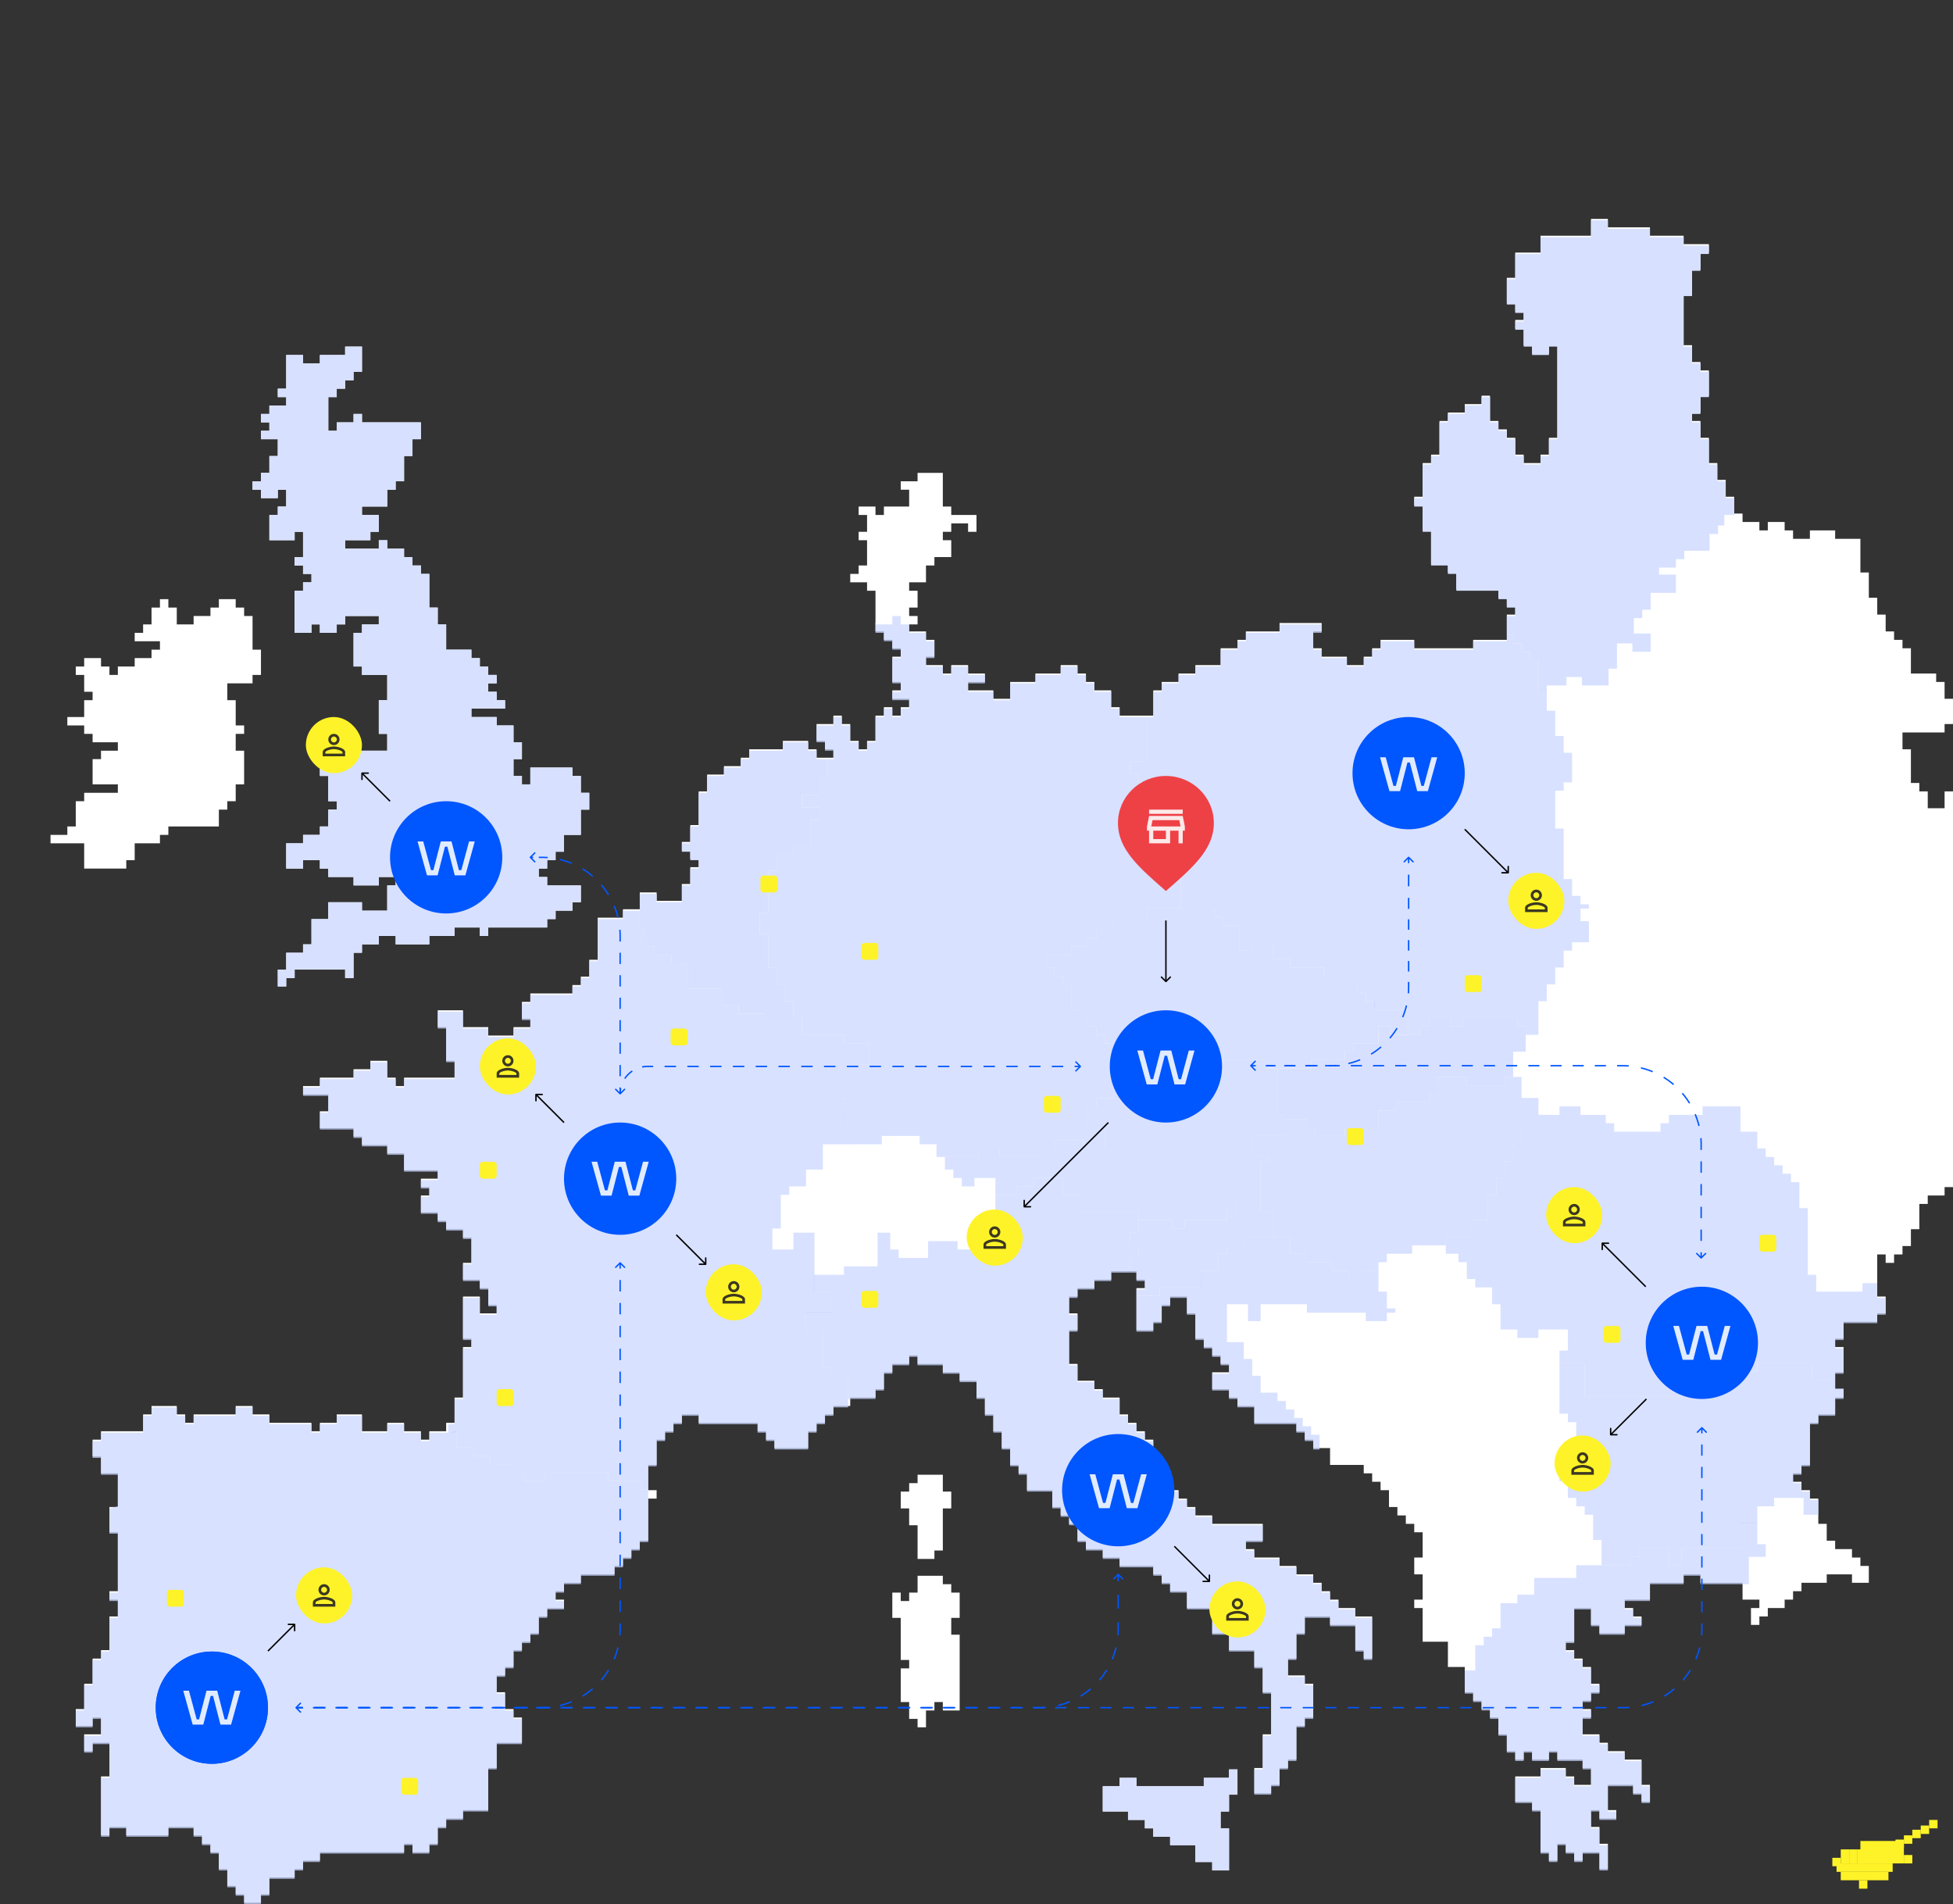 <svg width="1392" height="1357" viewBox="0 0 1392 1357" fill="none" xmlns="http://www.w3.org/2000/svg">
<rect x="0" y="0" width="1392" height="1357" fill="#333333" stroke="none"/>
<path d="M1050 456H1068H1074V438H1080V432H1074V426H1068V420H1044H1038V408H1032V402H1020V378H1014V372V366V360H1008V354H1014V336V330H1020V324H1026V305.5V300H1032V294H1044V288H1056V282H1062V300H1068V306H1074V312H1080V324H1086V330H1098V324H1104V312H1110V270V246H1104V252H1092V246H1086V240V234H1080V228H1086V222H1080V216H1074V198H1080V186V180H1086H1098V168H1116H1128H1134V156H1146V162H1176V168H1188H1194H1200V174H1206H1218V180H1212V186V192H1206V204V210H1200V240V246H1206V252V258H1212V264H1218V282H1212V294H1206V300H1212V311.5V312H1218V330H1224V342H1230V354H1236V366H1242V372H1254V378H1260V372H1272V378H1278V384H1290V378H1308V384H1326V408H1332V426H1338V438H1344V450H1350V456H1356V462H1362V480H1374H1380V486H1386V498H1392V516H1386V522H1356V534H1362V558H1368V564H1374V576H1385.5H1386V564H1392V846H1386V852H1374V858H1368V876H1362V888H1356V894H1350V900H1344V894H1338V924H1344V936H1338V942H1314V954H1308V960H1314V978H1308V990H1314V996H1308V1008H1296V1014H1290V1044H1284V1050H1278V1056H1284V1062H1290V1068H1296V1086H1302V1098H1307.5H1308V1104H1320V1110H1326V1116H1332V1128H1320V1122H1302V1128H1284V1134H1278V1140H1272V1146H1266H1260V1152H1254V1158H1248V1146H1254V1140H1242V1128H1212V1122H1200V1128H1176V1140H1158V1146H1164V1152H1170V1158H1158V1164H1140V1158H1134V1146H1122V1170H1116V1176H1122V1182H1128V1188H1134V1194V1200H1140V1206H1134V1212H1128V1218H1134V1224H1128V1236H1134H1140V1242H1145.5H1146V1248H1158V1254H1170V1272H1176V1284H1170V1278H1164V1272H1152H1146V1290H1152V1296H1146H1140V1290H1134V1302H1140V1314H1146V1326V1332H1140V1320H1128V1326H1122V1320H1116V1314H1110V1326H1104V1320H1098V1290H1092V1284H1080V1266H1086H1098V1260H1116V1266H1122V1272H1134V1260H1128V1254H1116H1110V1248H1104V1254H1092V1248H1086V1254H1080V1248H1074V1236H1068V1224H1062V1218H1056V1212H1050V1206H1044V1188H1032V1170H1026H1014V1158V1152V1146H1008V1140H1014V1122H1008V1110H1014V1104V1098V1092H1008V1086H1002V1080H996V1074H990V1062H984V1056H978V1050H972V1044H960H948V1032H936V1026H930V1020H924V1014H894V1008V1002H888H882V996H876V990H864V978H876V972H870V966H864V960H858V954H852V936H846V930V924H834V930H828V936V942H822V948H810V918H816V912H810V906H792V912H780V918H768V924H762V936H768V948H762V960V972H768V978V984H773.5H780V990H786V996H798V1008H804V1014H810V1020H816V1026H822V1038V1044H828V1050H834V1062H840V1068H846V1074H852V1080H858H864V1086H900V1098H888V1104H894V1110H912V1116H918H924V1122H936V1128H942V1134H948V1140H954V1146H966V1152H978V1170V1182H972V1176H966V1158H948V1152H930V1164H924V1182H918V1194H930V1200H936V1218V1224H930V1230H924V1254H918V1260H912V1272H906V1278H894V1260H900V1236H906V1206H900V1200V1188H894V1176H876V1170V1164H864V1146H846V1134H834V1128H828V1122H822V1116H798V1110H792H786V1104H780H774V1098H768V1092V1086H762V1080H756V1074H750V1062H732V1056V1050H726V1044H720V1038V1032H714V1020H708V1008H702V1002V996H696V990V984H684V978H672V972H654V966H648V972H636V978H630V990H624V996H606V1002H594V1008H588V1014H582V1020H576V1032H552V1026H546V1020H540V1014H504H498V1008H486V1014H480V1020H474V1026H468V1032V1044H462V1062H468V1068H462V1098H456V1104H450V1110H444V1116H438V1122H414V1128H402V1134H396V1140H402V1146H390V1152H384V1164H378V1170H372V1176H366V1188H360V1194H354V1206H360V1218H366V1224H372V1242H366H354V1260H348V1290H336H330V1296H318V1302H312V1314H306V1320H294V1314H288V1320H270H228V1326H222H216V1332H210V1338H198H192V1350H186V1356H174V1350H168V1344H162V1332H156V1320H150V1314H144V1308H138V1302H120V1308H90V1302H78V1308H72V1284V1266H78V1242H66V1248H60V1236H72V1224H66V1230H54V1218H60V1200H66V1194V1182H72V1176H78V1152H84V1140H78V1134H84V1104V1092H78V1074H84V1050H72V1038H66V1026H72V1020H102V1014V1008H108V1002H126V1008H132V1014H138V1008H168V1002H180V1008H192V1014H204H222V1020H228V1014H240V1008H258V1020H276V1014H288V1020H294H300V1026H306V1020H318V1014H324V1002V996H330V960H336V954H330V936V924H336H342V936H354V930H348V918H342V912H330V900H336V894V888V882H330V876H318V870H312V864H306H300V852H306V846H300V840H312V834H288V822H276V816H258V810H252V804H228V792H234V780H216V774H228V768H234H252V762H258H264V756H276V768H282V774H288V768H324V756H318V738V732H312V726V720H330V726V732H348V738H366V732H378V726H372V714H378V708H408V702H414V696H420V690V684H426V654H438H444V648H456V636H468V642H486V630H492V618H498V612H492V606H486V600H492V594V588H498V564H504V558V552H516V546H528V540H534V534H558V528H576V534H582V540H594V534H588V528H582V516H594V510H600V516H606V528H612V534H618V528H624V516V510H630V504H636V510H642V504H648V498H636V492H642V486H636V468H642V462H636V456H630V450H629.5H624V444H636H648V450H654H660V456H666V468H660V474H672V480H678V474H690V480H702V486H690V492H708V498H720V486H738V480H756V474H768V480H774V486H780V492H792V504H798V510H822V492H828V486H840V480H846H852V474H870V468V462H882V456H888V450H912V449.5V444H942V450H936V462H942V468H948H960V474H972V468H978V462H984V456H1008V462H1050V456Z" fill="white"/>
<path d="M414 577V589V595H402V607H396V613H390V619H384V625H390V631H414V643H408V649H396V655H390V661H384H348V667H342V661H324V667H306V673H282V667H270V673H258V679H252V697H246V691H210V697H204V703H198V691H204V679H210H216V673H222V655H228H234V643H258V649H276V631H282V625H270V631H252V625H234V619H228V613H216V619H204V601H216V595H228V589H234V577H240V571H234V565V553H228V541H240V535H276V529V523H270V511V499H276V481H258V475H252V469V451H258V445H270V439H246V445H240V451H228V445H222V451H216H210V439V421H216V415H222V409H216V403H210V397H216V391V379H210V385H192V367H198V361H204V349H198V355H186V349H180V343H186V337H192V331V325H198V313H186V307H192V301H186V295H192V289H204V283H198V277H204V271V265V253H216V259H228V253H246V247H258V253V265H252V271H246V277H240V283H234V307H240V301H252V295H258V301H270H294H300V313H294V325H288V331V343H282V349H276V355V361H258V367H270V379H264V385H246V391H270V385H276V391H282H288V397H294V403H300V409H306V415V433H312V445H318V451V463H336V469H342V475H348V481H354V487H348V493H354V499H360V505H336V511H354V517H366V529H372V541H366V553H372V559H378V547H408V553H414V565H420V577H414Z" fill="white"/>
<path d="M684 1165V1207.5V1219H672V1213H666V1219H660V1225V1231H654V1225H648V1213H642V1201V1189H648V1183H642V1159V1153H636V1135H642V1141H648V1135H654V1129V1123H660H672V1129H678V1135H684V1153H678V1165H684Z" fill="white"/>
<path d="M672 1075V1099V1105H666V1111H654V1105V1099V1087H648V1075H642V1063H648V1057H654V1051H672V1063H678V1075H672Z" fill="white"/>
<path d="M876 1303V1309V1321V1333H864V1327H858H852V1321V1315H846H834V1309H822V1303H816V1297H810H804V1291H786V1273H798V1267H810V1273H828H858V1267H876V1261H882V1279H876V1291H870V1303H876Z" fill="white"/>
<path d="M156 577V583V589H144H120V595H114V601H96V613H90V619H66H60V613V601H42H36V595H48V589H54V583V571H60V565H84V559H78H66V541H72V535H84V529H66V523H60V517H48V511H60V505V499H66V493H60V487V481H54V475H60V469H72V475H78V481H84V475H96V469H108V463H114V457H96V451H102V445H108V433H114V427H120V433H126V445H138V439H150V433H156V427H168V433H174V439H180V445V463H186V481H180V487H162V499H168V505V517H174V523H168V535H174V559H168V571H162V577H156Z" fill="white"/>
<path d="M624 421V445H654V439H648V433H654V421H648V415H660V403H666V397H678V385H672V379H678V373H690V379H696V367H678V361H672V355V337H654V343H642V349H648V361H630V367H624V361H612V367H618V379H612V385H618V403H612V409H606V415H618V421H624Z" fill="white"/>
<path d="M1003.5 719.5V737.5H991.5V731.5H982.5V743.5H964.5V749.5H958.5V755.5H934.5V761.5H901.5V755.5H871.5V749.5H838.5V755.5H832.5V767.5H817.5V761.5H811.5V755.5H799.5V743.5H787.5V737.5H781.5V731.5H775.5V725.5H769.5V719.5H763.5V701.5H757.5V695.5H751.5V689.5H745.5V680.5H763.5V674.5H775.5V668.5H781.5V662.5H793.5V656.5H817.5V647.5H865.5V653.5H871.5V659.5H883.5V677.5H892.5V671.5H907.5V683.5H919.5V689.5H943.5V695.5H955.5V701.5H967.5V707.5H973.5V713.5H980V719.5H1003.5Z" fill="#C9D5FF" fill-opacity="0.73"/>
<path d="M78 1075L84 1073.5V1051H72V1039H66V1027H72V1021H102V1009H108V1003H126V1009H132V1015H138V1009H168V1003H180V1009H192V1015H222V1021H228V1015H240V1009H258V1021H276V1015H288V1021H300V1027H306V1021H316.5H319.5L325.5 1019.5V1031.5H337.5V1037.5H349.5V1043.5H367.5V1049.5H373.5V1055.5H388.5V1049.5H433.5V1055.5H457.5V1061.5H462V1067V1070.5V1099H456V1105H450V1111H444V1117H438V1123H414V1129H402V1135H396V1141H402V1147H390V1153H384V1165H378V1171H372V1177H366V1189H360V1195H354V1207H360V1219H366V1225H372V1243H354V1261H348V1291H330V1297H318V1303H312V1315H306V1321H294V1315H288V1321H228V1327H216V1333H210V1339H192V1351H186V1357H174V1351H168V1345H162V1333H156V1321H150V1315H144V1309H138V1303H127.5H120V1309H90V1303H78V1309H72V1267H78V1243H66V1249H60V1237H72V1225H66V1231H54V1219H60V1201H66V1183H72V1177H78V1153H84V1141H78V1135H84V1093H78V1075Z" fill="#C9D5FF" fill-opacity="0.73"/>
<path d="M1087.5 749.5V735V731.5H1081.5V725.5H1042.5V731.5H1033.5V725.5H1018.5V731.5H1012.5V737.5H991.5V731.5H982.5V743.5H964.5V749.5H958.5V755.5H934.5V761.5H910.5V794.5H916.5V797.5H931.5V803.5H937.5V809.5H958.5V803.5H982.5V791.5H994.5V785.5H1018.5V779.5H1024.5V767.5H1045.5V773.5H1072.5V767.5H1078.5V749.5H1087.5Z" fill="#D8E0FF"/>
<path d="M1102.5 803.5V794.5H1096.5V782.5H1084.5V767.5H1072.5V773.5H1045.5V767.5H1024.5V779.5H1018.5V785.5H994.501V791.5H982.501V803.5H958.501V809.5H937.501V803.5H931.501V797.5H916.5V809.5H892.5V824.5H904.501V827.5H898.501V863.5H907.501V881.5H919.501V893.5H931.501V899.5H949.501V905.5H961.501V911.5H970.501V905.5H982.501V899.5H988.501V893.5H1006.5V887.5H1030.5V881.5H1048.5V869.5H1060.5V851.5H1066.5V839.5H1072.5V827.5H1078.5V815.5H1084.5V803.5H1102.5Z" fill="#C9D5FF" fill-opacity="0.73"/>
<path d="M988.5 935.5V941.5H973.5V935.5H931.5V929.5H898.5V941.5H889.5V929.5H874.5V956.5H886.5V968.5H892.5V980.5H898.5V992.5H910.5V998.5H916.5V1004.5H922.5V1010.5H928.5V1016.5H934.5V1022.5H940.5V1033H936V1027H930V1021H924V1015H894V1003H882V997H876V991H864V979H876V973H870V967H864V961H858V955H852V937H846V925H834V931H828V943H822V949H810V923.5H826.5V917.5H856L856.5 905.5H868.5V893.5H874.5V887.5H886.5V881.5H919.5V893.5H931.5V899.5H949.5V905.5H961.5V911.5H970.5V905.5H982.5V920.5H988.5V932.5H994.5V935.5H988.5Z" fill="#C9D5FF" fill-opacity="0.73"/>
<path d="M907.5 881.5V863.5H898.5V857.5H880.5V863.5H874.5V869.5H844.5V875.5H835.5V869.5H811.5V878.5H805.5V887.5H811.5V896.5H805.5V907H810V913H816V919H810V923.5H826.5V917.5H856.5V905.5H868.5V893.5H874.5V887.5H886.5V881.5H907.5Z" fill="#C9D5FF" fill-opacity="0.73"/>
<path d="M811.5 878.5H805.5V887.5H811.5V896.5H805.5V907H792V913H780V919H768V925H762V937H768V949H762V973H768V985H780V991H786V997H798V1009H804V1015H810V1021H816V1027H822V1045H828V1051H834V1063H840V1069H846V1075H852V1081H864V1087H900V1099H888V1105H894V1111H912V1117H924V1123H936V1129H942V1135H948V1141H954V1147H966V1153H978V1183H972V1177H966V1159H948V1153H930V1165H924V1183H918V1195H930V1201H936V1225H930V1231H924V1255H918V1261H912V1273H906V1279H894V1261H900V1237H906V1207H900V1189H894V1177H876V1165H864V1147H846V1135H834V1129H828V1123H822V1117H798V1111H786V1105H774V1099H768V1087H762V1081H756V1075H750V1063H732V1051H726V1045H720V1033H714V1021H708V1009H702V997H696V985H684V979H672V973H654V967H648V973H636V979H630V991H624V997H604.5V980.5H592.5V974.5H586.5V950.5H574.5V935H592.5V920.5H580V908.5H601.5V902.5H625.5V878.5H634.5V890.5H640.5V896.5H661.5V884.5H682.5V890.5H691.5V872.5H709.5V851.5H724.5V845.5H736.5V839.5H757.5V851.5H769.5V863.5H811.5V878.5Z" fill="#C9D5FF" fill-opacity="0.73"/>
<path d="M604.5 1003V980.5H592.5V974.5H586.5V950.5H574.5V935.5H592.5V920.5H580.5V878.5H565.5V890.5H550.5V875.5H556.5V851.5H562.5V845.5H574.5V833.5H586.5V815.5H607.5V803.5H601.5V782.5H607.5V764.5H613.5V758.5H619.5V743.5H601.5V737.5H571.5V725.5H544.5V722.5H526.5V716.5H514.5V704.5H490.5V686.5H478.5V680.5H466.5V674.5H460.5V662.5H456V649H444V655H426V685H420V697H414V703H408V709H378V715H372V727H378V733H366V739H348V733H330V721H312V733H318V757H324V769H288V775H282V769H276V757H264V763H252V769H228V775H216V781H234V793H228V805H252V811H258V817H276V823H288V835H312V841H300V847H306V853H300V865H312V871H318V877H330V883H336V901H330V913H342V919H348V931H354V937H342V925H330V955H336V961H330V997H324V1015H319.5V1021H325.5V1031.5H337.5V1037.5H349.5V1043.5H367.5V1049.5H373.5V1055.5H388.5V1049.5H433.5V1055.5H457.5V1061.5H462V1045H468V1027H474V1021H480V1015H486V1009H498V1015H540V1021H546V1027H552V1033H576V1021H582V1015H588V1009H594V1003H604.5Z" fill="#C9D5FF" fill-opacity="0.73"/>
<path d="M1030.5 881.5V893.5H1039.5V899.5H1045.5V911.5H1051.5V917.5H1063.5V929.5H1069.5V947.5H1081.5V953.5H1096.5V947.5H1117.5V962.5H1111.5V971.5H1129.5V995.5H1222.5V989.5H1228.5V983.5H1240.5V977.5H1252.5V971.5H1291.5V983.5H1303.5V989.5H1308V979H1314V961H1308V955H1314V943H1338V937H1344V925H1338V914.5H1327.5V920.5H1294.5V908.5H1288.5V861H1282.5V842.5H1276.5V836.5H1270.5V830.5H1264.5V824.5H1258.5V818.5H1252.5V806.5H1240.5V788.5H1213.5V794.5H1189.5V800.5H1183.5V806.5H1150.5V800.5H1144.5V794.5H1126.5V788.5H1111.5V794.5H1102.5V803.5H1084.5V815L1078.5 815.5V827.5H1072.5V839.5H1066.5V851.5H1060.5V869.5H1048.5V881.5H1030.5Z" fill="#C9D5FF" fill-opacity="0.73"/>
<path d="M1314 997V989.5H1303.5V983.5H1291.5V971.5H1252.5V977.5H1240.5V983.5H1228.5V989.5H1222.5V995.5H1129.5V971.5H1111.5V1007.5H1117.5V1013.5H1123.5V1040.5H1111.5V1055.5H1117.5V1067.5H1123.5V1073.5H1129.5V1079.5H1135.5V1097.5H1141.5V1115.5H1162.5V1109.5H1168.5V1103.5H1189.5V1115.5H1198.5V1103.5H1240.5V1085.5H1252.5V1073.5H1264.5V1067.5H1285.5V1079.5H1296V1069H1290V1063H1284V1057H1278V1051H1284V1045H1290V1015H1296V1009H1308V997H1314Z" fill="#C9D5FF" fill-opacity="0.73"/>
<path d="M1252.5 1085H1240.5V1103.5H1198.5V1115.5H1189.5V1103.5H1168.5V1109.5H1162.5V1115.5H1123.5V1124.5H1093.5V1136.5H1081.5V1142.5H1069.5V1160.5H1063.5V1166.5H1057.5V1172.5H1051.5V1190.5H1044V1207H1050V1213H1056V1219H1062V1225H1068V1237H1074V1249H1080V1255H1086V1249H1092V1255H1104V1249H1110V1255H1128V1261H1134V1273H1122C1121.6 1273 1121.83 1269 1122 1267H1116V1261H1098V1267H1080V1285H1092V1291H1098V1321H1104V1327H1110V1315H1116V1321H1122V1327H1128V1321H1140V1333H1146V1315H1140V1303H1134V1291H1140V1297H1152V1291H1146V1273H1164V1279H1170V1285H1176V1273H1170V1255H1158V1249H1146V1243H1140V1237H1128V1225H1134V1219H1128V1213H1134V1207H1140V1201H1134V1189H1128V1183H1122V1177H1116V1171H1122V1147H1134V1159H1140V1165H1158V1159H1170V1153H1164V1147H1158V1141H1176V1129H1200V1123H1212V1129H1234.5H1238H1246.5V1109.5H1258.5V1100.5H1252.5V1085Z" fill="#C9D5FF" fill-opacity="0.73"/>
<path d="M1096.5 737.5H1087.5V731.5H1081.5V725.5H1042.5V731.5H1033.5V725.5H1018.5V731.5H1012.5V737.5H1003.5V719.5H979.5V713.5H973.5V707.5H967.5V701.5H955.5V695.5H943.5V689.5H919.5V683.5H907.5V671.5H892.5V677.5H883.5V659.5H871.5V653.5H865.5V647.5H841.5V617.5H829.5V605.5H823.5V596.5H829.5V575.5H817.5V557.5H811.5V551.5H805.5V542.5H817.5V511H822V493H828V487H840V481H852V475H870V463H882V457H888V451H912V445H942V451H936V463H942V469H960V475H972V469H978V463H984V457H1008V463H1050V457H1074V452.5H1078.5V458.5H1084.5V464.5H1090.5V470.5H1096.5V494.5H1102.5V506.5H1108.5V524.5H1114.5V536.5H1120.5V557.5H1114.5V563.5H1108.5V590.5H1114.5V626.5H1120.5V638.5H1126.5V644.5H1132.5V647.5H1126.5V656.5H1132.5V671.5H1120.5V677.5H1114.5V689.5H1108.5V701.5H1102.5V713.5H1096.5V737.5Z" fill="#C9D5FF" fill-opacity="0.73"/>
<path d="M798 511H817.5V542.5H805.5V551.5H811.5V557.5H817.5V575.5H829.5V596.5H823.5V605.5H829.5V617.5H841.5V647.5H817.5V656.5H793.5V662.5H781.5V668.5H775.5V674.5H763.5V680.5H745.5V689.5H751.5V695.5H757.5V701.5H763.5V719.5H769.5V725.5H775.5V731.5H781.5V737.5H787.5V743.5H799.5V776.5H793.5V782.5H781.5V788.5H775.5V803.5H787.5V818.5H772.5V812.5H751.5V818.5H739.5V824.5H712.5V818.5H697.5V824.5H667.5V815.5H655.5V809.5H628.5V815.5H607.5V803.5H601.5C601.1 803.5 601.333 789.5 601.5 782.5H607.5V764.5H613.5V758.5H619.5V743.5H601.5V737.5H571.5V725.5H565.5V713.5H559.5V701.5H553.5V689.5H547.5V665.5H541.5V650.5H547.5V620.5H553.5V608.5H565.5V602.5H577.5V584.5H583.5V575.5H571.5V566.5H583.5V554.5H589.5V541H594V535H588V529H582V517H594V511H600V517H606V529H612V535H618V529H624V511H630V505H636V511H642V505H648V499H636V493H642V487H636V469H642V463H636V457H630V451H624V445H636V439H642V445H648V451H660V457H666V469H660V475H672V481H678V475H690V481H702V487H690V493H708V499H720V487H738V481H756V475H768V481H774V487H780V493H792V505H798V511Z" fill="#C9D5FF" fill-opacity="0.73"/>
<path d="M910.5 761.5V794.5H916.5V809.5H892.5V824.5H904.5V827.5H898.5V857.5H880.5V863.5H874.5V869.5H844.5V875.5H835.5V869.5H811.5V863.5H769.5V851.5H757.5V839.5H736.5V845.5H724.5V851.5H709.5V839.5H694.5V845.5H685.5V839.5H679.5V833.5H673.5V824.5H697.5V818.5H712.5V824.5H739.5V818.5H751.5V812.5H772.5V818.5H787.5V803.5H775.5V788.5H781.5V782.5H793.5V776.5H799.5V755.5H811.5V761.5H817.5V767.5H832.5V755.5H838.5V749.5H871.5V755.5H901.5V761.5H910.5Z" fill="#C9D5FF" fill-opacity="0.73"/>
<path d="M414 643V631H390V625H384V619H390V613H396V607H402V595H414V577H420V565H414V553H408V547H378V559H372V553H366V541H372V529H366V517H354V511H336V505H360V499H354V493H348V487H354V481H348V475H342V469H336V463H318V445H312V433H306V409H300V403H294V397H288V391H276V385H270V391H246V385H264V379H270V367H258V361H276V349H282V343H288V325H294V313H300V301H258V295H252V301H240V307H234V283H240V277H246V271H252V265H258V247H246V253H228V259H216V253H204V277H198V283H204V289H192V295H186V301H192V307H186V313H198V325H192V337H186V343H180V349H186V355H198V349H204V361H198V367H192V385H210V379H216V397H210V403H216V409H222V415H216V421H210V451H222V445H228V451H240V445H246V439H270V445H258V451H252V475H258V481H276V499H270V523H276V535H240V541H228V553H234V571H240V577H234V589H228V595H216V601H204V619H216V613H228V619H234V625H252V631H270V625H282V631H276V649H258V643H234V655H222V673H216V679H204V691H198V703H204V697H210V691H246V697H252V679H258V673H270V667H282V673H306V667H324V661H342V667H348V661H390V655H396V649H408V643H414Z" fill="#D7E0FF"/>
<path d="M882 1279V1261H876V1267H858V1273H810V1267H798V1273H786V1291H804V1297H816V1303H822V1309H834V1315H852V1327H864V1333H876V1303H870V1291H876V1279H882Z" fill="#D7E0FF"/>
<path d="M589.5 541V554.5H583.5V566.5H571.5V575.5H583.5V584.5H577.5V602.5H565.5V608.5H553.5V620.5H547.5V650.5H541.5V665.5H547.5V689.5H553.5V701.5H559.5V713.5H565.5V725.5H544.5V722.5H526.5V716.5H514.5V704.5H490.5V686.5H478.5V680.5H466.5V674.5H460.5V662.5H456V637H468V643H486V631H492V619H498V613H492V607H486V601H492V589H498V565H504V553H516V547H528V541H534V535H558V529H576V535H582V541H589.5Z" fill="#D7E0FF"/>
<path d="M1074 439V452V452.5H1078.5V458.5H1084.5V464.5H1090.5V470.5H1096.5V494.5H1102.5V488.5H1104.5H1116.5V482.5H1127.5V488.5H1146.5V476.5H1152.5V458.5H1163.5V464.5H1176.5V451.5H1164.5V440.5H1170.5V434.5H1176.5V422.5H1194.5V409.5H1182.5V404.5H1194.5V398.5H1200.5V392.5H1218.5V380.5H1224.5V374.5H1229V367H1236V355H1230V343H1224V331H1218V313H1212V301H1206V295H1212V283H1218V265H1212V259H1206V247H1200V211H1206V193H1212V187V181H1218V175H1200V169H1176V163H1146V157H1134V169H1098V181H1080V199H1074V217H1080V223H1086V229H1080V235H1086V247H1092V253H1104V247H1110V261V313H1104V325H1098V331H1086V325H1080V313H1074V307H1068V301H1062V283H1056V289H1044V295H1032V301H1026V325H1020V331H1014V355H1008V361H1014V379H1020V403H1032V409H1038V421H1068V427H1074V433H1080V439H1074Z" fill="#D7E0FF"/>
<path d="M1212.15 896.854C1212.34 897.049 1212.66 897.049 1212.85 896.854L1216.04 893.672C1216.23 893.476 1216.23 893.16 1216.04 892.964C1215.84 892.769 1215.52 892.769 1215.33 892.964L1212.5 895.793L1209.67 892.964C1209.48 892.769 1209.16 892.769 1208.96 892.964C1208.77 893.16 1208.77 893.476 1208.96 893.672L1212.15 896.854ZM903.5 759.5V760H907.453V759.5V759H903.5V759.5ZM915.359 759.5V760H923.266V759.5V759H915.359V759.5ZM931.172 759.5V760H939.078V759.5V759H931.172V759.5ZM946.984 759.5V760H954.891V759.5V759H946.984V759.5ZM962.797 759.5V760H970.703V759.5V759H962.797V759.5ZM978.609 759.5V760H986.516V759.5V759H978.609V759.5ZM994.422 759.5V760H1002.33V759.5V759H994.422V759.5ZM1010.23 759.5V760H1018.14V759.5V759H1010.23V759.5ZM1026.05 759.5V760H1033.95V759.5V759H1026.05V759.5ZM1041.86 759.5V760H1049.77V759.5V759H1041.86V759.5ZM1057.67 759.5V760H1065.58V759.5V759H1057.67V759.5ZM1073.48 759.5V760H1081.39V759.5V759H1073.48V759.5ZM1089.3 759.5V760H1097.2V759.5V759H1089.3V759.5ZM1105.11 759.5V760H1113.02V759.5V759H1105.11V759.5ZM1120.92 759.5V760H1128.83V759.5V759H1120.92V759.5ZM1136.73 759.5V760H1144.64V759.5V759H1136.73V759.5ZM1152.55 759.5V760H1156.5V759.5V759H1152.55V759.5ZM1156.5 759.5V760C1157.97 760 1159.42 760.057 1160.86 760.169L1160.9 759.67L1160.94 759.172C1159.47 759.058 1157.99 759 1156.5 759V759.5ZM1169.58 761.035L1169.46 761.522C1172.31 762.204 1175.08 763.107 1177.74 764.211L1177.94 763.749L1178.13 763.287C1175.42 762.163 1172.6 761.244 1169.69 760.549L1169.58 761.035ZM1185.76 767.745L1185.5 768.171C1187.99 769.696 1190.34 771.411 1192.54 773.296L1192.87 772.916L1193.19 772.536C1190.95 770.617 1188.55 768.871 1186.02 767.319L1185.76 767.745ZM1199.08 779.13L1198.7 779.455C1200.59 781.66 1202.3 784.015 1203.83 786.498L1204.26 786.237L1204.68 785.975C1203.13 783.447 1201.38 781.05 1199.46 778.806L1199.08 779.13ZM1208.25 794.064L1207.79 794.255C1208.89 796.918 1209.8 799.685 1210.48 802.538L1210.96 802.421L1211.45 802.305C1210.76 799.401 1209.84 796.583 1208.71 793.872L1208.25 794.064ZM1212.33 811.102L1211.83 811.141C1211.94 812.579 1212 814.033 1212 815.5H1212.5H1213C1213 814.007 1212.94 812.527 1212.83 811.063L1212.33 811.102ZM1212.5 815.5H1212V819.55H1212.5H1213V815.5H1212.5ZM1212.5 827.65H1212V835.75H1212.5H1213V827.65H1212.5ZM1212.5 843.85H1212V851.95H1212.5H1213V843.85H1212.5ZM1212.5 860.05H1212V868.15H1212.5H1213V860.05H1212.5ZM1212.5 876.25H1212V884.35H1212.5H1213V876.25H1212.5ZM1212.5 892.45H1212V896.5H1212.5H1213V892.45H1212.5Z" fill="#0056FF"/>
<path d="M210.5 1157.65C210.5 1157.37 210.276 1157.15 210 1157.15L205.5 1157.15C205.224 1157.15 205 1157.37 205 1157.65C205 1157.92 205.224 1158.15 205.5 1158.15L209.5 1158.15L209.5 1162.15C209.5 1162.42 209.724 1162.65 210 1162.65C210.276 1162.65 210.5 1162.42 210.5 1162.15L210.5 1157.65ZM191 1176.65L191.354 1177L210.354 1158L210 1157.65L209.646 1157.29L190.646 1176.29L191 1176.65Z" fill="black"/>
<path d="M503 901.5C503.276 901.5 503.5 901.276 503.5 901L503.5 896.5C503.5 896.224 503.276 896 503 896C502.724 896 502.5 896.224 502.5 896.5L502.5 900.5L498.5 900.5C498.224 900.5 498 900.724 498 901C498 901.276 498.224 901.5 498.5 901.5L503 901.5ZM482 880L481.646 880.354L502.646 901.354L503 901L503.354 900.646L482.354 879.646L482 880Z" fill="black"/>
<path d="M1075 622.5C1075.28 622.5 1075.5 622.276 1075.5 622L1075.5 617.5C1075.5 617.224 1075.28 617 1075 617C1074.72 617 1074.5 617.224 1074.5 617.5L1074.5 621.5L1070.5 621.5C1070.22 621.5 1070 621.724 1070 622C1070 622.276 1070.22 622.5 1070.5 622.5L1075 622.5ZM1044 591L1043.65 591.354L1074.65 622.354L1075 622L1075.35 621.646L1044.35 590.646L1044 591Z" fill="black"/>
<path d="M862 1127.5C862.276 1127.5 862.5 1127.28 862.5 1127L862.5 1122.5C862.5 1122.22 862.276 1122 862 1122C861.724 1122 861.5 1122.22 861.5 1122.5L861.5 1126.5L857.5 1126.5C857.224 1126.5 857 1126.72 857 1127C857 1127.28 857.224 1127.5 857.5 1127.5L862 1127.5ZM837 1102L836.646 1102.35L861.646 1127.35L862 1127L862.354 1126.65L837.354 1101.65L837 1102Z" fill="black"/>
<path d="M382 779.5C381.724 779.5 381.5 779.724 381.5 780L381.5 784.5C381.5 784.776 381.724 785 382 785C382.276 785 382.5 784.776 382.5 784.5L382.5 780.5L386.5 780.5C386.776 780.5 387 780.276 387 780C387 779.724 386.776 779.5 386.5 779.5L382 779.5ZM382 780L381.646 780.354L401.646 800.354L402 800L402.354 799.646L382.354 779.646L382 780Z" fill="black"/>
<path d="M258 550.5C257.724 550.5 257.5 550.724 257.5 551L257.5 555.5C257.5 555.776 257.724 556 258 556C258.276 556 258.5 555.776 258.5 555.5L258.5 551.5L262.5 551.5C262.776 551.5 263 551.276 263 551C263 550.724 262.776 550.5 262.5 550.5L258 550.5ZM258 551L257.646 551.354L277.646 571.354L278 571L278.354 570.646L258.354 550.646L258 551Z" fill="black"/>
<path d="M1213.35 1017.15C1213.16 1016.95 1212.84 1016.95 1212.65 1017.15L1209.46 1020.33C1209.27 1020.52 1209.27 1020.84 1209.46 1021.04C1209.66 1021.23 1209.98 1021.23 1210.17 1021.04L1213 1018.21L1215.83 1021.04C1216.02 1021.23 1216.34 1021.23 1216.54 1021.04C1216.73 1020.84 1216.73 1020.52 1216.54 1020.33L1213.35 1017.15ZM210.646 1216.65C210.451 1216.84 210.451 1217.16 210.646 1217.35L213.828 1220.54C214.024 1220.73 214.34 1220.73 214.536 1220.54C214.731 1220.34 214.731 1220.02 214.536 1219.83L211.707 1217L214.536 1214.17C214.731 1213.98 214.731 1213.66 214.536 1213.46C214.34 1213.27 214.024 1213.27 213.828 1213.46L210.646 1216.65ZM211 1217V1217.5H215.008V1217V1216.5H211V1217ZM223.025 1217V1217.5H231.042V1217V1216.5H223.025V1217ZM239.059 1217V1217.5H247.076V1217V1216.5H239.059V1217ZM255.093 1217V1217.5H263.11V1217V1216.5H255.093V1217ZM271.127 1217V1217.5H279.144V1217V1216.5H271.127V1217ZM287.161 1217V1217.5H295.178V1217V1216.5H287.161V1217ZM303.195 1217V1217.5H311.212V1217V1216.5H303.195V1217ZM319.229 1217V1217.5H327.246V1217V1216.5H319.229V1217ZM335.263 1217V1217.5H343.28V1217V1216.5H335.263V1217ZM351.297 1217V1217.5H359.314V1217V1216.5H351.297V1217ZM367.331 1217V1217.5H375.347V1217V1216.5H367.331V1217ZM383.364 1217V1217.5H391.381V1217V1216.5H383.364V1217ZM399.398 1217V1217.5H407.415V1217V1216.5H399.398V1217ZM415.432 1217V1217.5H423.449V1217V1216.5H415.432V1217ZM431.466 1217V1217.5H439.483V1217V1216.5H431.466V1217ZM447.5 1217V1217.5H455.517V1217V1216.5H447.5V1217ZM463.534 1217V1217.5H471.551V1217V1216.5H463.534V1217ZM479.568 1217V1217.5H487.585V1217V1216.5H479.568V1217ZM495.602 1217V1217.5H503.619V1217V1216.5H495.602V1217ZM511.636 1217V1217.5H519.653V1217V1216.5H511.636V1217ZM527.669 1217V1217.5H535.686V1217V1216.5H527.669V1217ZM543.703 1217V1217.5H551.72V1217V1216.5H543.703V1217ZM559.737 1217V1217.5H567.754V1217V1216.5H559.737V1217ZM575.771 1217V1217.5H583.788V1217V1216.5H575.771V1217ZM591.805 1217V1217.5H599.822V1217V1216.5H591.805V1217ZM607.839 1217V1217.5H615.856V1217V1216.5H607.839V1217ZM623.873 1217V1217.5H631.89V1217V1216.5H623.873V1217ZM639.907 1217V1217.5H647.924V1217V1216.5H639.907V1217ZM655.94 1217V1217.5H663.957V1217V1216.5H655.94V1217ZM671.974 1217V1217.5H679.991V1217V1216.5H671.974V1217ZM688.008 1217V1217.5H696.025V1217V1216.5H688.008V1217ZM704.042 1217V1217.5H712.059V1217V1216.5H704.042V1217ZM720.076 1217V1217.5H728.093V1217V1216.5H720.076V1217ZM736.11 1217V1217.5H744.127V1217V1216.5H736.11V1217ZM752.144 1217V1217.5H760.161V1217V1216.5H752.144V1217ZM768.178 1217V1217.5H776.195V1217V1216.5H768.178V1217ZM784.212 1217V1217.5H792.229V1217V1216.5H784.212V1217ZM800.246 1217V1217.5H808.263V1217V1216.5H800.246V1217ZM816.28 1217V1217.5H824.297V1217V1216.5H816.28V1217ZM832.313 1217V1217.5H840.33V1217V1216.5H832.313V1217ZM848.347 1217V1217.5H856.364V1217V1216.5H848.347V1217ZM864.381 1217V1217.5H872.398V1217V1216.5H864.381V1217ZM880.415 1217V1217.5H888.432V1217V1216.5H880.415V1217ZM896.449 1217V1217.5H904.466V1217V1216.5H896.449V1217ZM912.483 1217V1217.5H920.5V1217V1216.5H912.483V1217ZM928.517 1217V1217.5H936.534V1217V1216.5H928.517V1217ZM944.551 1217V1217.5H952.568V1217V1216.5H944.551V1217ZM960.585 1217V1217.5H968.602V1217V1216.5H960.585V1217ZM976.619 1217V1217.5H984.636V1217V1216.5H976.619V1217ZM992.653 1217V1217.5H1000.67V1217V1216.5H992.653V1217ZM1008.69 1217V1217.5H1016.7V1217V1216.5H1008.69V1217ZM1024.72 1217V1217.5H1032.74V1217V1216.5H1024.72V1217ZM1040.75 1217V1217.5H1048.77V1217V1216.5H1040.75V1217ZM1056.79 1217V1217.5H1064.81V1217V1216.5H1056.79V1217ZM1072.82 1217V1217.5H1080.84V1217V1216.5H1072.82V1217ZM1088.86 1217V1217.5H1096.87V1217V1216.5H1088.86V1217ZM1104.89 1217V1217.5H1112.91V1217V1216.5H1104.89V1217ZM1120.92 1217V1217.5H1128.94V1217V1216.5H1120.92V1217ZM1136.96 1217V1217.5H1144.98V1217V1216.5H1136.96V1217ZM1152.99 1217V1217.5H1157V1217V1216.5H1152.99V1217ZM1157 1217V1217.5C1158.49 1217.5 1159.97 1217.44 1161.44 1217.33L1161.4 1216.83L1161.36 1216.33C1159.92 1216.44 1158.47 1216.5 1157 1216.5V1217ZM1170.08 1215.46L1170.19 1215.95C1173.1 1215.26 1175.92 1214.34 1178.63 1213.21L1178.44 1212.75L1178.24 1212.29C1175.58 1213.39 1172.81 1214.3 1169.96 1214.98L1170.08 1215.46ZM1186.26 1208.76L1186.52 1209.18C1189.05 1207.63 1191.45 1205.88 1193.69 1203.96L1193.37 1203.58L1193.04 1203.2C1190.84 1205.09 1188.49 1206.8 1186 1208.33L1186.26 1208.76ZM1199.58 1197.37L1199.96 1197.69C1201.88 1195.45 1203.63 1193.05 1205.18 1190.52L1204.76 1190.26L1204.33 1190C1202.8 1192.49 1201.09 1194.84 1199.2 1197.04L1199.58 1197.37ZM1208.75 1182.44L1209.21 1182.63C1210.34 1179.92 1211.26 1177.1 1211.95 1174.19L1211.46 1174.08L1210.98 1173.96C1210.3 1176.81 1209.39 1179.58 1208.29 1182.24L1208.75 1182.44ZM1212.83 1165.4L1213.33 1165.44C1213.44 1163.97 1213.5 1162.49 1213.5 1161H1213H1212.5C1212.5 1162.47 1212.44 1163.92 1212.33 1165.36L1212.83 1165.4ZM1213 1161H1213.5V1157.01H1213H1212.5V1161H1213ZM1213 1149.04H1213.5V1141.07H1213H1212.5V1149.04H1213ZM1213 1133.1H1213.5V1125.12H1213H1212.5V1133.1H1213ZM1213 1117.15H1213.5V1109.18H1213H1212.5V1117.15H1213ZM1213 1101.21H1213.5V1093.24H1213H1212.5V1101.21H1213ZM1213 1085.26H1213.5V1077.29H1213H1212.5V1085.26H1213ZM1213 1069.32H1213.5V1061.35H1213H1212.5V1069.32H1213ZM1213 1053.38H1213.5V1045.4H1213H1212.5V1053.38H1213ZM1213 1037.43H1213.5V1029.46H1213H1212.5V1037.43H1213ZM1213 1021.49H1213.5V1017.5H1213H1212.5V1021.49H1213Z" fill="#0056FF"/>
<path d="M830.646 699.854C830.842 700.049 831.158 700.049 831.354 699.854L834.536 696.672C834.731 696.476 834.731 696.16 834.536 695.964C834.34 695.769 834.024 695.769 833.828 695.964L831 698.793L828.172 695.964C827.976 695.769 827.66 695.769 827.464 695.964C827.269 696.16 827.269 696.476 827.464 696.672L830.646 699.854ZM831 656H830.5L830.5 699.5L831 699.5L831.5 699.5L831.5 656H831Z" fill="black"/>
<rect x="1306" y="1324" width="6" height="6" fill="#FEF328"/>
<rect x="1325" y="1340" width="6" height="6" fill="#FEF328"/>
<rect x="1312" y="1318" width="6" height="10" fill="#FEF328"/>
<rect x="1312" y="1334" width="34" height="6" fill="#FEF328"/>
<rect x="1318" y="1318" width="6" height="10" fill="#FEF328"/>
<rect x="1324" y="1318" width="6" height="10" fill="#FEF328"/>
<rect x="1351" y="1311" width="6" height="6" fill="#FEF328"/>
<rect x="1357" y="1308" width="6" height="6" fill="#FEF328"/>
<rect x="1357" y="1322" width="6" height="6" fill="#FEF328"/>
<rect x="1309" y="1328" width="40" height="6" fill="#FEF328"/>
<rect x="1363" y="1304" width="6" height="6" fill="#FEF328"/>
<rect x="1369" y="1301" width="6" height="6" fill="#FEF328"/>
<rect x="1375" y="1297" width="6" height="6" fill="#FEF328"/>
<rect x="1326" y="1312" width="31" height="16" fill="#FEF328"/>
<circle cx="442" cy="840" r="40" fill="#0056FF"/>
<path fill-rule="evenodd" clip-rule="evenodd" d="M458.329 827.924L452.806 848.357H451.101L445.82 827.924H438.175L432.895 848.357H431.19L425.667 827.924H421.621L428.33 852.075H435.901L441.142 831.641H442.852L448.134 852.075H455.706L462.376 827.924H458.329Z" fill="white" fill-opacity="0.88"/>
<circle cx="831" cy="760" r="40" fill="#0056FF"/>
<path fill-rule="evenodd" clip-rule="evenodd" d="M847.329 748.68L841.806 769.113H840.101L834.82 748.68H827.175L821.895 769.113H820.19L814.667 748.68H810.621L817.33 772.831H824.901L830.142 752.397H831.852L837.134 772.831H844.706L851.376 748.68H847.329Z" fill="white" fill-opacity="0.88"/>
<circle cx="1004" cy="551" r="40" fill="#0056FF"/>
<path fill-rule="evenodd" clip-rule="evenodd" d="M1020.33 539.68L1014.81 560.113H1013.1L1007.82 539.68H1000.18L994.895 560.113H993.19L987.667 539.68H983.621L990.33 563.831H997.901L1003.14 543.397H1004.85L1010.13 563.831H1017.71L1024.38 539.68H1020.33Z" fill="white" fill-opacity="0.88"/>
<circle cx="318" cy="611" r="40" fill="#0056FF"/>
<path fill-rule="evenodd" clip-rule="evenodd" d="M334.329 599.68L328.806 620.113H327.101L321.82 599.68H314.175L308.895 620.113H307.19L301.667 599.68H297.621L304.33 623.831H311.901L317.142 603.397H318.852L324.134 623.831H331.706L338.376 599.68H334.329Z" fill="white" fill-opacity="0.88"/>
<circle cx="797" cy="1062" r="40" fill="#0056FF"/>
<path fill-rule="evenodd" clip-rule="evenodd" d="M813.329 1050.68L807.806 1071.11H806.101L800.82 1050.68H793.175L787.895 1071.11H786.19L780.667 1050.68H776.621L783.33 1074.83H790.901L796.142 1054.4H797.852L803.134 1074.83H810.706L817.376 1050.68H813.329Z" fill="white" fill-opacity="0.88"/>
<path d="M729.5 860C729.5 860.276 729.724 860.5 730 860.5L734.5 860.5C734.776 860.5 735 860.276 735 860C735 859.724 734.776 859.5 734.5 859.5L730.5 859.5L730.5 855.5C730.5 855.224 730.276 855 730 855C729.724 855 729.5 855.224 729.5 855.5L729.5 860ZM790 800L789.646 799.646L729.646 859.646L730 860L730.354 860.354L790.354 800.354L790 800Z" fill="black"/>
<circle cx="1213" cy="957" r="40" fill="#0056FF"/>
<path fill-rule="evenodd" clip-rule="evenodd" d="M1229.33 944.924L1223.81 965.357H1222.1L1216.82 944.924H1209.18L1203.9 965.357H1202.19L1196.67 944.924H1192.62L1199.33 969.075H1206.9L1212.14 948.641H1213.85L1219.13 969.075H1226.71L1233.38 944.924H1229.33Z" fill="white" fill-opacity="0.88"/>
<circle cx="151" cy="1217" r="40" fill="#0056FF"/>
<circle cx="151" cy="1217" r="40" fill="#0056FF"/>
<path fill-rule="evenodd" clip-rule="evenodd" d="M167.329 1204.93L161.806 1225.36H160.101L154.82 1204.93H147.175L141.895 1225.36H140.19L134.667 1204.93H130.621L137.33 1229.08H144.901L150.142 1208.64H151.852L157.134 1229.08H164.706L171.376 1204.93H167.329Z" fill="white" fill-opacity="0.88"/>
<path d="M1142 885.5C1141.72 885.5 1141.5 885.724 1141.5 886L1141.5 890.5C1141.5 890.776 1141.72 891 1142 891C1142.28 891 1142.5 890.776 1142.5 890.5L1142.5 886.5L1146.5 886.5C1146.78 886.5 1147 886.276 1147 886C1147 885.724 1146.78 885.5 1146.5 885.5L1142 885.5ZM1142 886L1141.65 886.354L1172.65 917.354L1173 917L1173.35 916.646L1142.35 885.646L1142 886Z" fill="black"/>
<rect x="478" y="733" width="12" height="12" rx="2" fill="#FEF328"/>
<rect x="342" y="828" width="12" height="12" rx="2" fill="#FEF328"/>
<rect x="354" y="990" width="12" height="12" rx="2" fill="#FEF328"/>
<rect x="614" y="920" width="12" height="12" rx="2" fill="#FEF328"/>
<rect x="542" y="624" width="12" height="12" rx="2" fill="#FEF328"/>
<rect x="614" y="672" width="12" height="12" rx="2" fill="#FEF328"/>
<rect x="744" y="781" width="12" height="12" rx="2" fill="#FEF328"/>
<rect x="960" y="804" width="12" height="12" rx="2" fill="#FEF328"/>
<rect x="1143" y="945" width="12" height="12" rx="2" fill="#FEF328"/>
<rect x="1254" y="880" width="12" height="12" rx="2" fill="#FEF328"/>
<rect x="1044" y="695" width="12" height="12" rx="2" fill="#FEF328"/>
<rect x="286" y="1267" width="12" height="12" rx="2" fill="#FEF328"/>
<rect x="119" y="1133" width="12" height="12" rx="2" fill="#FEF328"/>
<path d="M830.999 553C812.132 553 796.832 568.016 796.832 586.535C796.832 605.343 811.78 618.2 830.999 635C850.217 618.2 865.165 605.343 865.165 586.535C865.165 568.016 849.866 553 830.999 553Z" fill="#EE4146"/>
<g clip-path="url(#clip0_167_2629)">
<path d="M840.54 584.5L841.44 589H820.56L821.46 584.5H840.54ZM843 577H819V580H843V577ZM843 581.5H819L817.5 589V592H819V601H834V592H840V601H843V592H844.5V589L843 581.5ZM822 598V592H831V598H822Z" fill="white" fill-opacity="0.88"/>
</g>
<rect x="1102" y="846" width="40" height="40" rx="20" fill="#FEF328"/>
<g clip-path="url(#clip1_167_2629)">
<path d="M1122 859.9C1123.16 859.9 1124.1 860.84 1124.1 862C1124.1 863.16 1123.16 864.1 1122 864.1C1120.84 864.1 1119.9 863.16 1119.9 862C1119.9 860.84 1120.84 859.9 1122 859.9ZM1122 868.9C1124.97 868.9 1128.1 870.36 1128.1 871V872.1H1115.9V871C1115.9 870.36 1119.03 868.9 1122 868.9ZM1122 858C1119.79 858 1118 859.79 1118 862C1118 864.21 1119.79 866 1122 866C1124.21 866 1126 864.21 1126 862C1126 859.79 1124.21 858 1122 858ZM1122 867C1119.33 867 1114 868.34 1114 871V874H1130V871C1130 868.34 1124.67 867 1122 867Z" fill="#231F20" fill-opacity="0.88"/>
</g>
<rect x="1075" y="622" width="40" height="40" rx="20" fill="#FEF328"/>
<g clip-path="url(#clip2_167_2629)">
<path d="M1095 635.9C1096.16 635.9 1097.1 636.84 1097.1 638C1097.1 639.16 1096.16 640.1 1095 640.1C1093.84 640.1 1092.9 639.16 1092.9 638C1092.9 636.84 1093.84 635.9 1095 635.9ZM1095 644.9C1097.97 644.9 1101.1 646.36 1101.1 647V648.1H1088.9V647C1088.9 646.36 1092.03 644.9 1095 644.9ZM1095 634C1092.79 634 1091 635.79 1091 638C1091 640.21 1092.79 642 1095 642C1097.21 642 1099 640.21 1099 638C1099 635.79 1097.21 634 1095 634ZM1095 643C1092.33 643 1087 644.34 1087 647V650H1103V647C1103 644.34 1097.67 643 1095 643Z" fill="#231F20" fill-opacity="0.88"/>
</g>
<rect x="689" y="862" width="40" height="40" rx="20" fill="#FEF328"/>
<g clip-path="url(#clip3_167_2629)">
<path d="M709 875.9C710.16 875.9 711.1 876.84 711.1 878C711.1 879.16 710.16 880.1 709 880.1C707.84 880.1 706.9 879.16 706.9 878C706.9 876.84 707.84 875.9 709 875.9ZM709 884.9C711.97 884.9 715.1 886.36 715.1 887V888.1H702.9V887C702.9 886.36 706.03 884.9 709 884.9ZM709 874C706.79 874 705 875.79 705 878C705 880.21 706.79 882 709 882C711.21 882 713 880.21 713 878C713 875.79 711.21 874 709 874ZM709 883C706.33 883 701 884.34 701 887V890H717V887C717 884.34 711.67 883 709 883Z" fill="#231F20" fill-opacity="0.88"/>
</g>
<path d="M1147.5 1022.5C1147.5 1022.78 1147.72 1023 1148 1023L1152.5 1023C1152.78 1023 1153 1022.78 1153 1022.5C1153 1022.22 1152.78 1022 1152.5 1022L1148.5 1022L1148.5 1018C1148.5 1017.72 1148.28 1017.5 1148 1017.5C1147.72 1017.5 1147.5 1017.72 1147.5 1018L1147.5 1022.5ZM1173.5 997L1173.15 996.646L1147.65 1022.15L1148 1022.5L1148.35 1022.85L1173.85 997.354L1173.5 997Z" fill="black"/>
<rect x="1108" y="1023" width="40" height="40" rx="20" fill="#FEF328"/>
<g clip-path="url(#clip4_167_2629)">
<path d="M1128 1036.9C1129.16 1036.9 1130.1 1037.84 1130.1 1039C1130.1 1040.16 1129.16 1041.1 1128 1041.1C1126.84 1041.1 1125.9 1040.16 1125.9 1039C1125.9 1037.84 1126.84 1036.9 1128 1036.9ZM1128 1045.9C1130.97 1045.9 1134.1 1047.36 1134.1 1048V1049.1H1121.9V1048C1121.9 1047.36 1125.03 1045.9 1128 1045.9ZM1128 1035C1125.79 1035 1124 1036.79 1124 1039C1124 1041.21 1125.79 1043 1128 1043C1130.21 1043 1132 1041.21 1132 1039C1132 1036.79 1130.21 1035 1128 1035ZM1128 1044C1125.33 1044 1120 1045.34 1120 1048V1051H1136V1048C1136 1045.34 1130.67 1044 1128 1044Z" fill="#231F20" fill-opacity="0.88"/>
</g>
<rect x="862" y="1127" width="40" height="40" rx="20" fill="#FEF328"/>
<g clip-path="url(#clip5_167_2629)">
<path d="M882 1140.9C883.16 1140.9 884.1 1141.84 884.1 1143C884.1 1144.16 883.16 1145.1 882 1145.1C880.84 1145.1 879.9 1144.16 879.9 1143C879.9 1141.84 880.84 1140.9 882 1140.9ZM882 1149.9C884.97 1149.9 888.1 1151.36 888.1 1152V1153.1H875.9V1152C875.9 1151.36 879.03 1149.9 882 1149.9ZM882 1139C879.79 1139 878 1140.79 878 1143C878 1145.21 879.79 1147 882 1147C884.21 1147 886 1145.21 886 1143C886 1140.79 884.21 1139 882 1139ZM882 1148C879.33 1148 874 1149.34 874 1152V1155H890V1152C890 1149.34 884.67 1148 882 1148Z" fill="#231F20" fill-opacity="0.88"/>
</g>
<rect x="342" y="740" width="40" height="40" rx="20" fill="#FEF328"/>
<g clip-path="url(#clip6_167_2629)">
<path d="M362 753.9C363.16 753.9 364.1 754.84 364.1 756C364.1 757.16 363.16 758.1 362 758.1C360.84 758.1 359.9 757.16 359.9 756C359.9 754.84 360.84 753.9 362 753.9ZM362 762.9C364.97 762.9 368.1 764.36 368.1 765V766.1H355.9V765C355.9 764.36 359.03 762.9 362 762.9ZM362 752C359.79 752 358 753.79 358 756C358 758.21 359.79 760 362 760C364.21 760 366 758.21 366 756C366 753.79 364.21 752 362 752ZM362 761C359.33 761 354 762.34 354 765V768H370V765C370 762.34 364.67 761 362 761Z" fill="#231F20" fill-opacity="0.88"/>
</g>
<rect x="218" y="511" width="40" height="40" rx="20" fill="#FEF328"/>
<g clip-path="url(#clip7_167_2629)">
<path d="M238 524.9C239.16 524.9 240.1 525.84 240.1 527C240.1 528.16 239.16 529.1 238 529.1C236.84 529.1 235.9 528.16 235.9 527C235.9 525.84 236.84 524.9 238 524.9ZM238 533.9C240.97 533.9 244.1 535.36 244.1 536V537.1H231.9V536C231.9 535.36 235.03 533.9 238 533.9ZM238 523C235.79 523 234 524.79 234 527C234 529.21 235.79 531 238 531C240.21 531 242 529.21 242 527C242 524.79 240.21 523 238 523ZM238 532C235.33 532 230 533.34 230 536V539H246V536C246 533.34 240.67 532 238 532Z" fill="#231F20" fill-opacity="0.88"/>
</g>
<rect x="503" y="901" width="40" height="40" rx="20" fill="#FEF328"/>
<g clip-path="url(#clip8_167_2629)">
<path d="M523 914.9C524.16 914.9 525.1 915.84 525.1 917C525.1 918.16 524.16 919.1 523 919.1C521.84 919.1 520.9 918.16 520.9 917C520.9 915.84 521.84 914.9 523 914.9ZM523 923.9C525.97 923.9 529.1 925.36 529.1 926V927.1H516.9V926C516.9 925.36 520.03 923.9 523 923.9ZM523 913C520.79 913 519 914.79 519 917C519 919.21 520.79 921 523 921C525.21 921 527 919.21 527 917C527 914.79 525.21 913 523 913ZM523 922C520.33 922 515 923.34 515 926V929H531V926C531 923.34 525.67 922 523 922Z" fill="#231F20" fill-opacity="0.88"/>
</g>
<rect x="211" y="1117" width="40" height="40" rx="20" fill="#FEF328"/>
<g clip-path="url(#clip9_167_2629)">
<path d="M231 1130.9C232.16 1130.9 233.1 1131.84 233.1 1133C233.1 1134.16 232.16 1135.1 231 1135.1C229.84 1135.1 228.9 1134.16 228.9 1133C228.9 1131.84 229.84 1130.9 231 1130.9ZM231 1139.9C233.97 1139.9 237.1 1141.36 237.1 1142V1143.1H224.9V1142C224.9 1141.36 228.03 1139.9 231 1139.9ZM231 1129C228.79 1129 227 1130.79 227 1133C227 1135.21 228.79 1137 231 1137C233.21 1137 235 1135.21 235 1133C235 1130.79 233.21 1129 231 1129ZM231 1138C228.33 1138 223 1139.34 223 1142V1145H239V1142C239 1139.34 233.67 1138 231 1138Z" fill="#231F20" fill-opacity="0.88"/>
</g>
<path d="M1004.35 610.646C1004.16 610.451 1003.84 610.451 1003.65 610.646L1000.46 613.828C1000.27 614.024 1000.27 614.34 1000.46 614.536C1000.66 614.731 1000.98 614.731 1001.17 614.536L1004 611.707L1006.83 614.536C1007.02 614.731 1007.34 614.731 1007.54 614.536C1007.73 614.34 1007.73 614.024 1007.54 613.828L1004.35 610.646ZM891.146 759.146C890.951 759.342 890.951 759.658 891.146 759.854L894.328 763.036C894.524 763.231 894.84 763.231 895.036 763.036C895.231 762.84 895.231 762.524 895.036 762.328L892.207 759.5L895.036 756.672C895.231 756.476 895.231 756.16 895.036 755.964C894.84 755.769 894.524 755.769 894.328 755.964L891.146 759.146ZM891.5 759.5V760H895.031V759.5V759H891.5V759.5ZM902.094 759.5V760H909.156V759.5V759H902.094V759.5ZM916.219 759.5V760H923.281V759.5V759H916.219V759.5ZM930.344 759.5V760H937.406V759.5V759H930.344V759.5ZM944.469 759.5V760H948V759.5V759H944.469V759.5ZM948 759.5V760C949.493 760 950.973 759.942 952.437 759.828L952.398 759.33L952.359 758.831C950.921 758.943 949.467 759 948 759V759.5ZM961.079 757.965L961.195 758.451C964.099 757.756 966.917 756.837 969.628 755.713L969.436 755.251L969.245 754.789C966.582 755.893 963.815 756.796 960.962 757.478L961.079 757.965ZM977.263 751.255L977.525 751.681C980.053 750.129 982.45 748.383 984.694 746.464L984.369 746.084L984.045 745.704C981.84 747.589 979.485 749.304 977.002 750.829L977.263 751.255ZM990.584 739.87L990.964 740.194C992.883 737.95 994.629 735.553 996.181 733.025L995.755 732.763L995.329 732.502C993.804 734.985 992.089 737.34 990.204 739.545L990.584 739.87ZM999.751 724.936L1000.21 725.128C1001.34 722.417 1002.26 719.599 1002.95 716.695L1002.46 716.579L1001.98 716.462C1001.3 719.315 1000.39 722.082 999.289 724.745L999.751 724.936ZM1003.83 707.898L1004.33 707.937C1004.44 706.473 1004.5 704.993 1004.5 703.5H1004H1003.5C1003.5 704.967 1003.44 706.421 1003.33 707.859L1003.83 707.898ZM1004 703.5H1004.5V699.781H1004H1003.5V703.5H1004ZM1004 692.344H1004.5V684.906H1004H1003.5V692.344H1004ZM1004 677.469H1004.5V670.031H1004H1003.5V677.469H1004ZM1004 662.594H1004.5V655.156H1004H1003.5V662.594H1004ZM1004 647.719H1004.5V644H1004H1003.5V647.719H1004ZM1004 644H1004.5V639.875H1004H1003.5V644H1004ZM1004 631.625H1004.5V623.375H1004H1003.5V631.625H1004ZM1004 615.125H1004.5V611H1004H1003.5V615.125H1004Z" fill="#0056FF"/>
<path d="M770.354 760.354C770.549 760.158 770.549 759.842 770.354 759.646L767.172 756.464C766.976 756.269 766.66 756.269 766.464 756.464C766.269 756.66 766.269 756.976 766.464 757.172L769.293 760L766.464 762.828C766.269 763.024 766.269 763.34 766.464 763.536C766.66 763.731 766.976 763.731 767.172 763.536L770.354 760.354ZM441.646 779.854C441.842 780.049 442.158 780.049 442.354 779.854L445.536 776.672C445.731 776.476 445.731 776.16 445.536 775.964C445.34 775.769 445.024 775.769 444.828 775.964L442 778.793L439.172 775.964C438.976 775.769 438.66 775.769 438.464 775.964C438.269 776.16 438.269 776.476 438.464 776.672L441.646 779.854ZM442 779.5H442.5C442.5 778.23 442.624 776.99 442.862 775.791L442.371 775.694L441.881 775.597C441.631 776.86 441.5 778.165 441.5 779.5H442ZM445.284 768.665L445.7 768.944C447.087 766.871 448.871 765.087 450.944 763.7L450.665 763.284L450.387 762.869C448.207 764.329 446.329 766.207 444.869 768.387L445.284 768.665ZM457.694 760.371L457.791 760.862C458.99 760.624 460.23 760.5 461.5 760.5V760V759.5C460.165 759.5 458.86 759.631 457.597 759.881L457.694 760.371ZM461.5 760V760.5H465.559V760V759.5H461.5V760ZM473.678 760V760.5H481.796V760V759.5H473.678V760ZM489.914 760V760.5H498.033V760V759.5H489.914V760ZM506.151 760V760.5H514.27V760V759.5H506.151V760ZM522.388 760V760.5H530.507V760V759.5H522.388V760ZM538.625 760V760.5H546.743V760V759.5H538.625V760ZM554.862 760V760.5H562.98V760V759.5H554.862V760ZM571.099 760V760.5H579.217V760V759.5H571.099V760ZM587.336 760V760.5H595.454V760V759.5H587.336V760ZM603.572 760V760.5H611.691V760V759.5H603.572V760ZM619.809 760V760.5H627.928V760V759.5H619.809V760ZM636.046 760V760.5H644.164V760V759.5H636.046V760ZM652.283 760V760.5H660.401V760V759.5H652.283V760ZM668.52 760V760.5H676.638V760V759.5H668.52V760ZM684.757 760V760.5H692.875V760V759.5H684.757V760ZM700.993 760V760.5H709.112V760V759.5H700.993V760ZM717.23 760V760.5H725.349V760V759.5H717.23V760ZM733.467 760V760.5H741.586V760V759.5H733.467V760ZM749.704 760V760.5H757.822V760V759.5H749.704V760ZM765.941 760V760.5H770V760V759.5H765.941V760Z" fill="#0056FF"/>
<path d="M377.646 610.646C377.451 610.842 377.451 611.158 377.646 611.354L380.828 614.536C381.024 614.731 381.34 614.731 381.536 614.536C381.731 614.34 381.731 614.024 381.536 613.828L378.707 611L381.536 608.172C381.731 607.976 381.731 607.66 381.536 607.464C381.34 607.269 381.024 607.269 380.828 607.464L377.646 610.646ZM378 611L378 611.5L380 611.5L380 611L380 610.5L378 610.5L378 611ZM384 611L384 611.5L386 611.5L386 611L386 610.5L384 610.5L384 611ZM386 611L386 611.5C387.467 611.5 388.921 611.557 390.359 611.669L390.398 611.17L390.437 610.672C388.973 610.558 387.493 610.5 386 610.5L386 611ZM399.079 612.535L398.962 613.022C401.815 613.704 404.582 614.607 407.245 615.711L407.436 615.249L407.628 614.787C404.917 613.663 402.099 612.744 399.195 612.049L399.079 612.535ZM415.263 619.245L415.002 619.671C417.485 621.196 419.84 622.911 422.045 624.796L422.369 624.416L422.694 624.036C420.45 622.117 418.053 620.371 415.525 618.819L415.263 619.245ZM428.584 630.631L428.204 630.955C430.089 633.16 431.804 635.515 433.329 637.998L433.755 637.737L434.181 637.475C432.629 634.947 430.883 632.55 428.964 630.306L428.584 630.631ZM437.751 645.564L437.289 645.755C438.393 648.418 439.296 651.185 439.978 654.038L440.465 653.921L440.951 653.805C440.256 650.901 439.337 648.083 438.213 645.372L437.751 645.564ZM441.83 662.602L441.331 662.641C441.443 664.079 441.5 665.533 441.5 667L442 667L442.5 667C442.5 665.507 442.442 664.027 442.328 662.563L441.83 662.602ZM442 667L441.5 667L441.5 671L442 671L442.5 671L442.5 667L442 667ZM442 679L441.5 679L441.5 687L442 687L442.5 687L442.5 679L442 679ZM442 695L441.5 695L441.5 703L442 703L442.5 703L442.5 695L442 695ZM442 711L441.5 711L441.5 719L442 719L442.5 719L442.5 711L442 711ZM442 727L441.5 727L441.5 735L442 735L442.5 735L442.5 727L442 727ZM442 743L441.5 743L441.5 751L442 751L442.5 751L442.5 743L442 743ZM442 759L441.5 759L441.5 767L442 767L442.5 767L442.5 759L442 759ZM442 775L441.5 775L441.5 779L442 779L442.5 779L442.5 775L442 775Z" fill="#0056FF"/>
<path d="M442.354 899.646C442.158 899.451 441.842 899.451 441.646 899.646L438.464 902.828C438.269 903.024 438.269 903.34 438.464 903.536C438.66 903.731 438.976 903.731 439.172 903.536L442 900.707L444.828 903.536C445.024 903.731 445.34 903.731 445.536 903.536C445.731 903.34 445.731 903.024 445.536 902.828L442.354 899.646ZM212 1217V1217.5H215.955V1217V1216.5H212V1217ZM223.864 1217V1217.5H231.773V1217V1216.5H223.864V1217ZM239.682 1217V1217.5H247.591V1217V1216.5H239.682V1217ZM255.5 1217V1217.5H263.409V1217V1216.5H255.5V1217ZM271.318 1217V1217.5H279.227V1217V1216.5H271.318V1217ZM287.136 1217V1217.5H295.045V1217V1216.5H287.136V1217ZM302.955 1217V1217.5H310.864V1217V1216.5H302.955V1217ZM318.773 1217V1217.5H326.682V1217V1216.5H318.773V1217ZM334.591 1217V1217.5H342.5V1217V1216.5H334.591V1217ZM350.409 1217V1217.5H358.318V1217V1216.5H350.409V1217ZM366.227 1217V1217.5H374.136V1217V1216.5H366.227V1217ZM382.045 1217V1217.5H386V1217V1216.5H382.045V1217ZM386 1217V1217.5C387.493 1217.5 388.973 1217.44 390.437 1217.33L390.398 1216.83L390.359 1216.33C388.921 1216.44 387.467 1216.5 386 1216.5V1217ZM399.079 1215.46L399.195 1215.95C402.099 1215.26 404.917 1214.34 407.628 1213.21L407.436 1212.75L407.245 1212.29C404.582 1213.39 401.815 1214.3 398.962 1214.98L399.079 1215.46ZM415.263 1208.76L415.525 1209.18C418.053 1207.63 420.45 1205.88 422.694 1203.96L422.37 1203.58L422.045 1203.2C419.84 1205.09 417.485 1206.8 415.002 1208.33L415.263 1208.76ZM428.584 1197.37L428.964 1197.69C430.883 1195.45 432.629 1193.05 434.181 1190.52L433.755 1190.26L433.329 1190C431.804 1192.49 430.089 1194.84 428.204 1197.04L428.584 1197.37ZM437.751 1182.44L438.213 1182.63C439.337 1179.92 440.256 1177.1 440.951 1174.19L440.465 1174.08L439.978 1173.96C439.296 1176.81 438.393 1179.58 437.289 1182.24L437.751 1182.44ZM441.83 1165.4L442.328 1165.44C442.442 1163.97 442.5 1162.49 442.5 1161H442H441.5C441.5 1162.47 441.443 1163.92 441.331 1165.36L441.83 1165.4ZM442 1161H442.5V1156.92H442H441.5V1161H442ZM442 1148.77H442.5V1140.61H442H441.5V1148.77H442ZM442 1132.45H442.5V1124.3H442H441.5V1132.45H442ZM442 1116.14H442.5V1107.98H442H441.5V1116.14H442ZM442 1099.83H442.5V1091.67H442H441.5V1099.83H442ZM442 1083.52H442.5V1075.36H442H441.5V1083.52H442ZM442 1067.2H442.5V1059.05H442H441.5V1067.2H442ZM442 1050.89H442.5V1042.73H442H441.5V1050.89H442ZM442 1034.58H442.5V1026.42H442H441.5V1034.58H442ZM442 1018.27H442.5V1010.11H442H441.5V1018.27H442ZM442 1001.95H442.5V993.797H442H441.5V1001.95H442ZM442 985.641H442.5V977.484H442H441.5V985.641H442ZM442 969.328H442.5V961.172H442H441.5V969.328H442ZM442 953.016H442.5V944.859H442H441.5V953.016H442ZM442 936.703H442.5V928.547H442H441.5V936.703H442ZM442 920.391H442.5V912.234H442H441.5V920.391H442ZM442 904.078H442.5V900H442H441.5V904.078H442Z" fill="#0056FF"/>
<path d="M797.354 1121.65C797.158 1121.45 796.842 1121.45 796.646 1121.65L793.464 1124.83C793.269 1125.02 793.269 1125.34 793.464 1125.54C793.66 1125.73 793.976 1125.73 794.172 1125.54L797 1122.71L799.828 1125.54C800.024 1125.73 800.34 1125.73 800.536 1125.54C800.731 1125.34 800.731 1125.02 800.536 1124.83L797.354 1121.65ZM212 1217V1217.5H216.008V1217V1216.5H212V1217ZM224.023 1217V1217.5H232.038V1217V1216.5H224.023V1217ZM240.053 1217V1217.5H248.068V1217V1216.5H240.053V1217ZM256.083 1217V1217.5H264.098V1217V1216.5H256.083V1217ZM272.114 1217V1217.5H280.129V1217V1216.5H272.114V1217ZM288.144 1217V1217.5H296.159V1217V1216.5H288.144V1217ZM304.174 1217V1217.5H312.189V1217V1216.5H304.174V1217ZM320.205 1217V1217.5H328.22V1217V1216.5H320.205V1217ZM336.235 1217V1217.5H344.25V1217V1216.5H336.235V1217ZM352.265 1217V1217.5H360.28V1217V1216.5H352.265V1217ZM368.295 1217V1217.5H376.311V1217V1216.5H368.295V1217ZM384.326 1217V1217.5H392.341V1217V1216.5H384.326V1217ZM400.356 1217V1217.5H408.371V1217V1216.5H400.356V1217ZM416.386 1217V1217.5H424.402V1217V1216.5H416.386V1217ZM432.417 1217V1217.5H440.432V1217V1216.5H432.417V1217ZM448.447 1217V1217.5H456.462V1217V1216.5H448.447V1217ZM464.477 1217V1217.5H472.492V1217V1216.5H464.477V1217ZM480.508 1217V1217.5H488.523V1217V1216.5H480.508V1217ZM496.538 1217V1217.5H504.553V1217V1216.5H496.538V1217ZM512.568 1217V1217.5H520.583V1217V1216.5H512.568V1217ZM528.598 1217V1217.5H536.614V1217V1216.5H528.598V1217ZM544.629 1217V1217.5H552.644V1217V1216.5H544.629V1217ZM560.659 1217V1217.5H568.674V1217V1216.5H560.659V1217ZM576.689 1217V1217.5H584.704V1217V1216.5H576.689V1217ZM592.719 1217V1217.5H600.735V1217V1216.5H592.719V1217ZM608.75 1217V1217.5H616.765V1217V1216.5H608.75V1217ZM624.78 1217V1217.5H632.795V1217V1216.5H624.78V1217ZM640.81 1217V1217.5H648.825V1217V1216.5H640.81V1217ZM656.841 1217V1217.5H664.856V1217V1216.5H656.841V1217ZM672.871 1217V1217.5H680.886V1217V1216.5H672.871V1217ZM688.901 1217V1217.5H696.916V1217V1216.5H688.901V1217ZM704.931 1217V1217.5H712.947V1217V1216.5H704.931V1217ZM720.962 1217V1217.5H728.977V1217V1216.5H720.962V1217ZM736.992 1217V1217.5H741V1217V1216.5H736.992V1217ZM741 1217V1217.5C742.493 1217.5 743.973 1217.44 745.437 1217.33L745.398 1216.83L745.359 1216.33C743.921 1216.44 742.467 1216.5 741 1216.5V1217ZM754.079 1215.46L754.195 1215.95C757.099 1215.26 759.917 1214.34 762.628 1213.21L762.436 1212.75L762.245 1212.29C759.582 1213.39 756.815 1214.3 753.962 1214.98L754.079 1215.46ZM770.263 1208.76L770.525 1209.18C773.053 1207.63 775.45 1205.88 777.694 1203.96L777.37 1203.58L777.045 1203.2C774.84 1205.09 772.485 1206.8 770.002 1208.33L770.263 1208.76ZM783.584 1197.37L783.964 1197.69C785.883 1195.45 787.629 1193.05 789.181 1190.52L788.755 1190.26L788.329 1190C786.804 1192.49 785.089 1194.84 783.204 1197.04L783.584 1197.37ZM792.751 1182.44L793.213 1182.63C794.337 1179.92 795.256 1177.1 795.951 1174.19L795.465 1174.08L794.978 1173.96C794.296 1176.81 793.393 1179.58 792.289 1182.24L792.751 1182.44ZM796.83 1165.4L797.328 1165.44C797.442 1163.97 797.5 1162.49 797.5 1161H797H796.5C796.5 1162.47 796.443 1163.92 796.331 1165.36L796.83 1165.4ZM797 1161H797.5V1156.12H797H796.5V1161H797ZM797 1146.38H797.5V1136.62H797H796.5V1146.38H797ZM797 1126.88H797.5V1122H797H796.5V1126.88H797Z" fill="#0056FF"/>
<defs>
<clipPath id="clip0_167_2629">
<rect width="36" height="36" fill="white" transform="translate(813 571)"/>
</clipPath>
<clipPath id="clip1_167_2629">
<rect width="24" height="24" fill="white" transform="translate(1110 854)"/>
</clipPath>
<clipPath id="clip2_167_2629">
<rect width="24" height="24" fill="white" transform="translate(1083 630)"/>
</clipPath>
<clipPath id="clip3_167_2629">
<rect width="24" height="24" fill="white" transform="translate(697 870)"/>
</clipPath>
<clipPath id="clip4_167_2629">
<rect width="24" height="24" fill="white" transform="translate(1116 1031)"/>
</clipPath>
<clipPath id="clip5_167_2629">
<rect width="24" height="24" fill="white" transform="translate(870 1135)"/>
</clipPath>
<clipPath id="clip6_167_2629">
<rect width="24" height="24" fill="white" transform="translate(350 748)"/>
</clipPath>
<clipPath id="clip7_167_2629">
<rect width="24" height="24" fill="white" transform="translate(226 519)"/>
</clipPath>
<clipPath id="clip8_167_2629">
<rect width="24" height="24" fill="white" transform="translate(511 909)"/>
</clipPath>
<clipPath id="clip9_167_2629">
<rect width="24" height="24" fill="white" transform="translate(219 1125)"/>
</clipPath>
</defs>
</svg>
